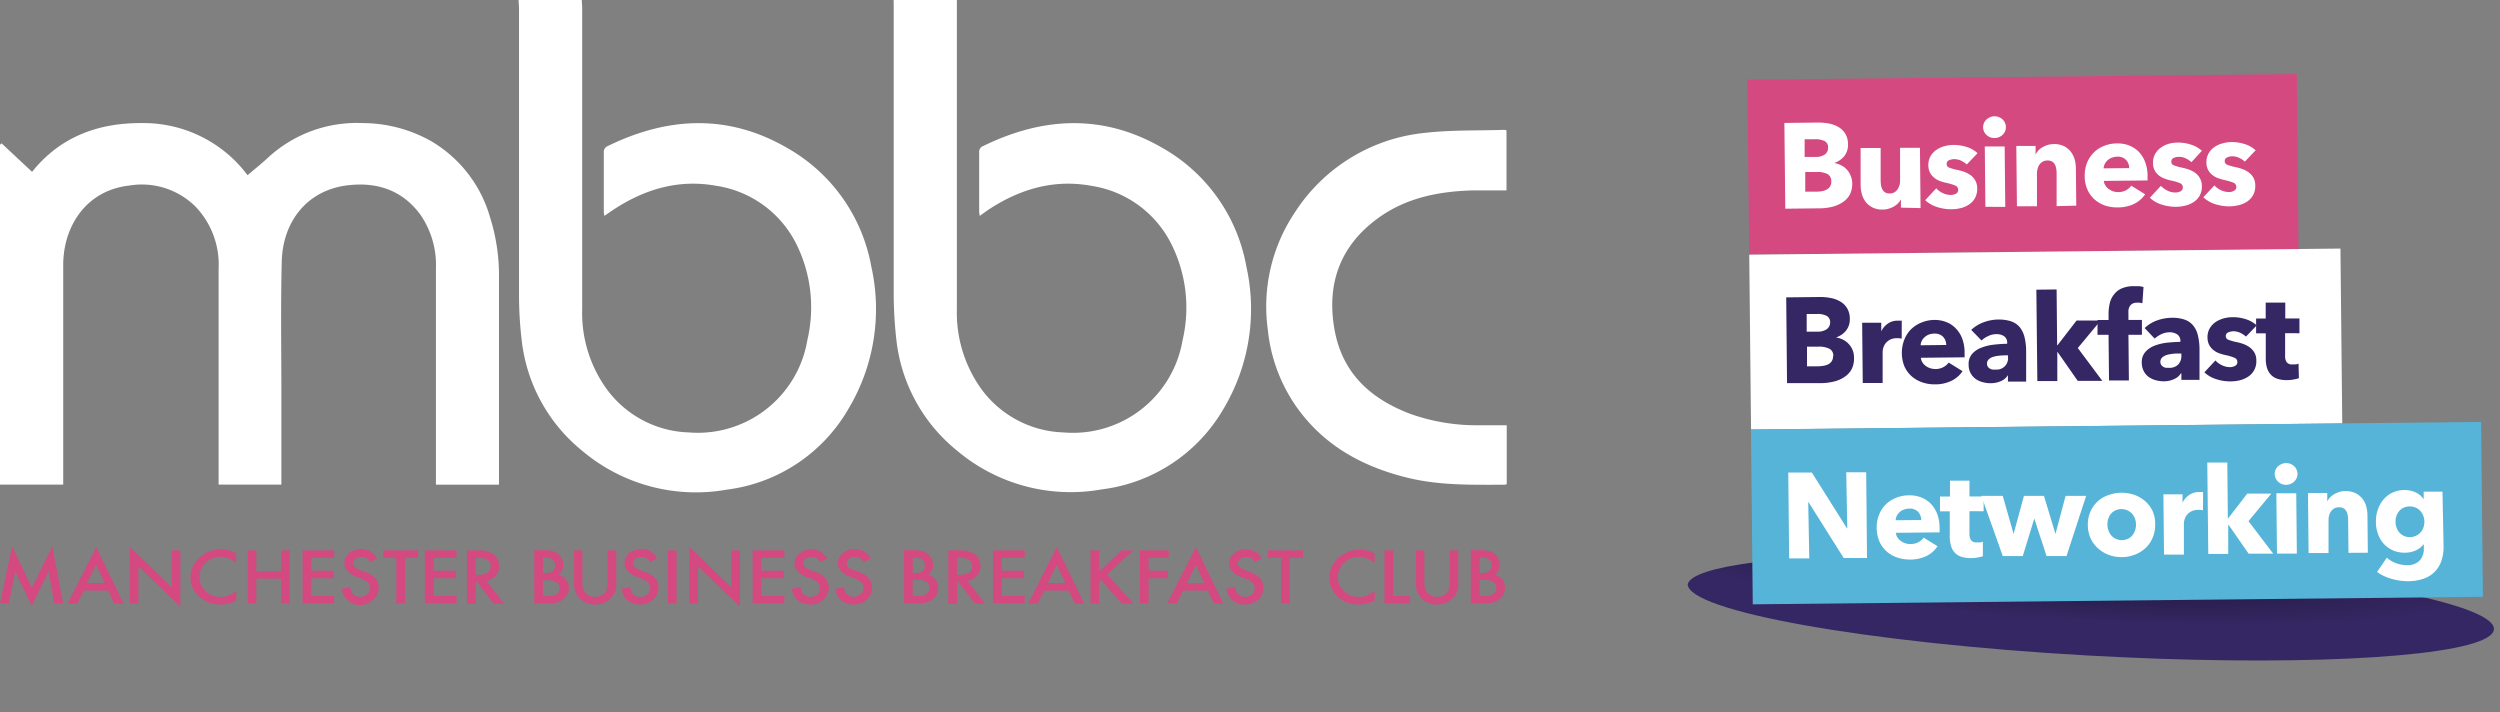 <svg xmlns="http://www.w3.org/2000/svg" xmlns:xlink="http://www.w3.org/1999/xlink" viewBox="0 0 328.21 93.49"><rect x="0" y="0" width="328.21" height="93.49" fill="#808080" stroke="none"/><defs><style>.cls-1{fill:none;}.cls-2{clip-path:url(#clip-path);}.cls-3{fill:url(#radial-gradient);}.cls-4{fill:#d44980;}.cls-5{fill:#fff;}.cls-6{fill:#352763;}.cls-7{fill:#55b4d8;}</style><clipPath id="clip-path"><path class="cls-1" d="M251.42,72.75c-17.19.06-29.21,1.51-29.85,3.94h0v0h0s0,0,0,0v0c0,3.54,23.45,7.73,52.56,9.37,3.26.18,6.45.32,9.55.43,24.71.84,43.56-.73,43.73-3.88v-.09c-.19-3.53-23.57-7.69-52.55-9.32-7.51-.42-14.66-.64-21.15-.66Z"/></clipPath><radialGradient id="radial-gradient" cx="-435.72" cy="3762.95" r="1" gradientTransform="matrix(0, 53.01, 6.44, 0, -23953.8, 23175.25)" gradientUnits="userSpaceOnUse"><stop offset="0" stop-color="#1d1637"/><stop offset="1" stop-color="#352763"/><stop offset="1" stop-color="#352763"/></radialGradient></defs><g id="Layer_2" data-name="Layer 2"><g id="Layer_1-2" data-name="Layer 1"><g class="cls-2"><rect class="cls-3" x="264.09" y="26.89" width="20.72" height="106.52" transform="translate(179 349.66) rotate(-86.78)"/></g><polygon class="cls-4" points="0 79.23 1.59 71.73 4.18 77.15 6.87 71.73 8.3 79.23 7.13 79.23 6.4 75.02 4.16 79.55 1.99 75.02 1.18 79.23 0 79.23"/><path class="cls-4" d="M14.19,77.54H11l-.84,1.69H8.89l3.74-7.41,3.6,7.41H15Zm-.46-1-1.12-2.37-1.18,2.37Z"/><polygon class="cls-4" points="17.04 79.23 17.04 71.78 22.54 77.1 22.54 72.26 23.68 72.26 23.68 79.66 18.18 74.35 18.18 79.23 17.04 79.23"/><path class="cls-4" d="M31,72.63v1.25a3.3,3.3,0,0,0-2-.76,2.68,2.68,0,0,0-2,.77,2.49,2.49,0,0,0-.81,1.88A2.44,2.44,0,0,0,27,77.62a2.76,2.76,0,0,0,2,.75,2.59,2.59,0,0,0,1-.18,3.15,3.15,0,0,0,.49-.24c.17-.11.35-.23.53-.37v1.27a4.38,4.38,0,0,1-2.05.51,4,4,0,0,1-2.77-1A3.31,3.31,0,0,1,25,75.78a3.43,3.43,0,0,1,1-2.38,3.93,3.93,0,0,1,3-1.28,4.1,4.1,0,0,1,2,.51"/><polygon class="cls-4" points="33.65 74.99 36.91 74.99 36.91 72.26 38.05 72.26 38.05 79.23 36.91 79.23 36.91 75.97 33.65 75.97 33.65 79.23 32.51 79.23 32.51 72.26 33.65 72.26 33.65 74.99"/><polygon class="cls-4" points="43.88 73.25 40.86 73.25 40.86 74.92 43.8 74.92 43.8 75.91 40.86 75.91 40.86 78.24 43.88 78.24 43.88 79.23 39.72 79.23 39.72 72.26 43.88 72.26 43.88 73.25"/><path class="cls-4" d="M49.51,73.3l-.92.5a1.56,1.56,0,0,0-.5-.54,1.18,1.18,0,0,0-.63-.14,1.26,1.26,0,0,0-.79.24.76.76,0,0,0-.31.62c0,.34.27.61.82.82l.76.28a3.22,3.22,0,0,1,1.34.84,1.83,1.83,0,0,1,.43,1.21,2,2,0,0,1-.7,1.59,2.44,2.44,0,0,1-4.15-1.41L46,77.07a1.72,1.72,0,0,0,.27.85A1.37,1.37,0,0,0,48.2,78a1.08,1.08,0,0,0,.36-.83.91.91,0,0,0-.26-.69,1.31,1.31,0,0,0-.33-.26,2.49,2.49,0,0,0-.49-.24l-.73-.28c-1-.4-1.55-1-1.55-1.77a1.63,1.63,0,0,1,.65-1.31,2.47,2.47,0,0,1,1.62-.54,2.28,2.28,0,0,1,2,1.18"/><polygon class="cls-4" points="53.17 73.25 53.17 79.23 52.03 79.23 52.03 73.25 50.29 73.25 50.29 72.26 54.9 72.26 54.9 73.25 53.17 73.25"/><polygon class="cls-4" points="59.94 73.25 56.91 73.25 56.91 74.92 59.85 74.92 59.85 75.91 56.91 75.91 56.91 78.24 59.94 78.24 59.94 79.23 55.77 79.23 55.77 72.26 59.94 72.26 59.94 73.25"/><path class="cls-4" d="M63.86,76.26l2.33,3H64.8l-2.16-2.85h-.2v2.85H61.3v-7h1.33a3.55,3.55,0,0,1,2.17.52,1.83,1.83,0,0,1,.73,1.52,1.88,1.88,0,0,1-.46,1.28,2.12,2.12,0,0,1-1.21.68m-1.42-.8h.36q1.62,0,1.62-1.14c0-.72-.53-1.07-1.58-1.07h-.4Z"/><path class="cls-4" d="M70.14,79.23v-7h1.14a4.89,4.89,0,0,1,1.2.11,1.83,1.83,0,0,1,.77.36,2,2,0,0,1,.51.67,1.92,1.92,0,0,1,.19.81,1.59,1.59,0,0,1-.63,1.27,1.77,1.77,0,0,1,1,.66,1.74,1.74,0,0,1,.36,1.09A1.8,1.8,0,0,1,74,78.62a2.06,2.06,0,0,1-.85.48,5.15,5.15,0,0,1-1.28.13Zm1.14-4h.36a1.36,1.36,0,0,0,.93-.26,1,1,0,0,0,.3-.76.94.94,0,0,0-.31-.75,1.32,1.32,0,0,0-.88-.26h-.4Zm0,3H72A1.84,1.84,0,0,0,73.12,78a1,1,0,0,0,0-1.53,2,2,0,0,0-1.27-.3h-.58Z"/><path class="cls-4" d="M76.46,72.26v4.2a2.17,2.17,0,0,0,.32,1.31,1.8,1.8,0,0,0,2.68,0,2.14,2.14,0,0,0,.31-1.31v-4.2h1.14v4.49a2.38,2.38,0,0,1-.74,1.81,2.87,2.87,0,0,1-2,.8,2.84,2.84,0,0,1-2.05-.8,2.38,2.38,0,0,1-.75-1.81V72.26Z"/><path class="cls-4" d="M86.25,73.3l-.92.5a1.47,1.47,0,0,0-.5-.54,1.18,1.18,0,0,0-.63-.14,1.23,1.23,0,0,0-.78.24.77.77,0,0,0-.32.62c0,.34.28.61.82.82l.76.28a3.22,3.22,0,0,1,1.34.84,1.78,1.78,0,0,1,.43,1.21,2,2,0,0,1-.7,1.59,2.69,2.69,0,0,1-3.36.1,2.38,2.38,0,0,1-.78-1.51l1.15-.24a1.72,1.72,0,0,0,.27.85,1.24,1.24,0,0,0,1,.45A1.26,1.26,0,0,0,85,78a1.11,1.11,0,0,0,.35-.83,1.16,1.16,0,0,0-.06-.38,1.13,1.13,0,0,0-.19-.31,1.6,1.6,0,0,0-.34-.26,2.49,2.49,0,0,0-.49-.24l-.73-.28c-1-.4-1.55-1-1.55-1.77a1.63,1.63,0,0,1,.65-1.31,2.47,2.47,0,0,1,1.62-.54,2.28,2.28,0,0,1,2,1.18"/><rect class="cls-4" x="87.68" y="72.26" width="1.14" height="6.97"/><polygon class="cls-4" points="90.5 79.23 90.5 71.78 96 77.1 96 72.26 97.14 72.26 97.14 79.66 91.64 74.35 91.64 79.23 90.5 79.23"/><polygon class="cls-4" points="102.98 73.25 99.95 73.25 99.95 74.92 102.89 74.92 102.89 75.91 99.95 75.91 99.95 78.24 102.98 78.24 102.98 79.23 98.81 79.23 98.81 72.26 102.98 72.26 102.98 73.25"/><path class="cls-4" d="M108.61,73.3l-.93.5a1.46,1.46,0,0,0-.49-.54,1.18,1.18,0,0,0-.63-.14,1.26,1.26,0,0,0-.79.24.76.76,0,0,0-.31.62c0,.34.27.61.82.82l.75.28a3.26,3.26,0,0,1,1.35.84,1.82,1.82,0,0,1,.42,1.21,2,2,0,0,1-.69,1.59,2.48,2.48,0,0,1-1.74.64,2.44,2.44,0,0,1-1.62-.54,2.39,2.39,0,0,1-.79-1.51l1.16-.24a1.72,1.72,0,0,0,.27.85,1.37,1.37,0,0,0,1.91.12,1.07,1.07,0,0,0,.35-.83,1.16,1.16,0,0,0-.06-.38.93.93,0,0,0-.19-.31,1.52,1.52,0,0,0-.33-.26,2.49,2.49,0,0,0-.49-.24l-.73-.28c-1-.4-1.55-1-1.55-1.77a1.63,1.63,0,0,1,.65-1.31,2.44,2.44,0,0,1,1.62-.54,2.28,2.28,0,0,1,2,1.18"/><path class="cls-4" d="M114.31,73.3l-.93.5a1.46,1.46,0,0,0-.49-.54,1.18,1.18,0,0,0-.63-.14,1.26,1.26,0,0,0-.79.24.76.76,0,0,0-.31.62c0,.34.27.61.82.82l.75.28a3.26,3.26,0,0,1,1.35.84,1.82,1.82,0,0,1,.42,1.21,2,2,0,0,1-.69,1.59,2.48,2.48,0,0,1-1.74.64,2.44,2.44,0,0,1-1.62-.54,2.39,2.39,0,0,1-.79-1.51l1.16-.24a1.72,1.72,0,0,0,.27.85A1.37,1.37,0,0,0,113,78a1.07,1.07,0,0,0,.35-.83,1.16,1.16,0,0,0-.06-.38.93.93,0,0,0-.19-.31,1.52,1.52,0,0,0-.33-.26,2.49,2.49,0,0,0-.49-.24l-.73-.28c-1-.4-1.55-1-1.55-1.77a1.63,1.63,0,0,1,.65-1.31,2.44,2.44,0,0,1,1.62-.54,2.28,2.28,0,0,1,2,1.18"/><path class="cls-4" d="M118.69,79.23v-7h1.13a4.93,4.93,0,0,1,1.21.11,1.89,1.89,0,0,1,.77.36,1.87,1.87,0,0,1,.5.67,1.78,1.78,0,0,1,.19.81,1.58,1.58,0,0,1-.62,1.27,1.81,1.81,0,0,1,.95.66,1.73,1.73,0,0,1,.35,1.09,1.79,1.79,0,0,1-.62,1.39,2.13,2.13,0,0,1-.85.48,5.15,5.15,0,0,1-1.28.13Zm1.14-4h.36a1.36,1.36,0,0,0,.93-.26,1,1,0,0,0,.29-.76.93.93,0,0,0-.3-.75,1.34,1.34,0,0,0-.88-.26h-.4Zm0,3h.7a1.84,1.84,0,0,0,1.14-.28,1,1,0,0,0,0-1.53,2,2,0,0,0-1.27-.3h-.58Z"/><path class="cls-4" d="M127,76.26l2.34,3H128l-2.15-2.85h-.21v2.85h-1.14v-7h1.34a3.52,3.52,0,0,1,2.16.52,1.83,1.83,0,0,1,.73,1.52,1.88,1.88,0,0,1-.46,1.28,2.09,2.09,0,0,1-1.21.68m-1.42-.8H126q1.62,0,1.62-1.14c0-.72-.52-1.07-1.57-1.07h-.41Z"/><polygon class="cls-4" points="134.53 73.25 131.5 73.25 131.5 74.92 134.44 74.92 134.44 75.91 131.5 75.91 131.5 78.24 134.53 78.24 134.53 79.23 130.36 79.23 130.36 72.26 134.53 72.26 134.53 73.25"/><path class="cls-4" d="M140.32,77.54h-3.23l-.84,1.69H135l3.74-7.41,3.6,7.41h-1.24Zm-.46-1-1.12-2.37-1.18,2.37Z"/><polygon class="cls-4" points="144.31 75.04 147.25 72.26 148.77 72.26 145.35 75.41 148.79 79.23 147.26 79.23 144.54 76.13 144.31 76.34 144.31 79.23 143.17 79.23 143.17 72.26 144.31 72.26 144.31 75.04"/><polygon class="cls-4" points="153.44 73.25 150.8 73.25 150.8 74.92 153.34 74.92 153.34 75.91 150.8 75.91 150.8 79.23 149.66 79.23 149.66 72.26 153.44 72.26 153.44 73.25"/><path class="cls-4" d="M158.55,77.54h-3.23l-.84,1.69h-1.23L157,71.82l3.6,7.41h-1.24Zm-.46-1L157,74.18l-1.18,2.37Z"/><path class="cls-4" d="M165.67,73.3l-.93.5a1.55,1.55,0,0,0-.49-.54,1.18,1.18,0,0,0-.63-.14,1.26,1.26,0,0,0-.79.24.76.76,0,0,0-.31.62c0,.34.27.61.82.82l.75.28a3.33,3.33,0,0,1,1.35.84,1.82,1.82,0,0,1,.42,1.21,2,2,0,0,1-.69,1.59,2.48,2.48,0,0,1-1.74.64,2.44,2.44,0,0,1-1.62-.54,2.39,2.39,0,0,1-.79-1.51l1.15-.24a1.81,1.81,0,0,0,.28.85,1.37,1.37,0,0,0,1.91.12,1.07,1.07,0,0,0,.35-.83,1.16,1.16,0,0,0-.06-.38.93.93,0,0,0-.19-.31,1.81,1.81,0,0,0-.33-.26,2.49,2.49,0,0,0-.49-.24l-.73-.28c-1-.4-1.55-1-1.55-1.77a1.63,1.63,0,0,1,.65-1.31,2.44,2.44,0,0,1,1.62-.54,2.28,2.28,0,0,1,2,1.18"/><polygon class="cls-4" points="169.32 73.25 169.32 79.23 168.18 79.23 168.18 73.25 166.45 73.25 166.45 72.26 171.05 72.26 171.05 73.25 169.32 73.25"/><path class="cls-4" d="M180.46,72.63v1.25a3.3,3.3,0,0,0-2-.76,2.68,2.68,0,0,0-2,.77,2.49,2.49,0,0,0-.81,1.88,2.44,2.44,0,0,0,.81,1.85,2.76,2.76,0,0,0,2,.75,2.6,2.6,0,0,0,1-.18,3.57,3.57,0,0,0,.48-.24c.17-.11.35-.23.53-.37v1.27a4.35,4.35,0,0,1-2.05.51,4,4,0,0,1-2.77-1,3.34,3.34,0,0,1-1.13-2.53,3.42,3.42,0,0,1,1-2.38,3.93,3.93,0,0,1,3-1.28,4.09,4.09,0,0,1,2,.51"/><polygon class="cls-4" points="182.9 72.26 182.9 78.24 185.12 78.24 185.12 79.23 181.76 79.23 181.76 72.26 182.9 72.26"/><path class="cls-4" d="M187,72.26v4.2a2.17,2.17,0,0,0,.32,1.31,1.79,1.79,0,0,0,2.67,0,2.07,2.07,0,0,0,.32-1.31v-4.2h1.14v4.49a2.41,2.41,0,0,1-.74,1.81,2.88,2.88,0,0,1-2.06.8,2.83,2.83,0,0,1-2-.8,2.38,2.38,0,0,1-.75-1.81V72.26Z"/><path class="cls-4" d="M193.09,79.23v-7h1.14a4.84,4.84,0,0,1,1.2.11,1.83,1.83,0,0,1,.77.36,1.9,1.9,0,0,1,.51.67,1.92,1.92,0,0,1,.19.81,1.61,1.61,0,0,1-.62,1.27,1.85,1.85,0,0,1,.95.66,1.86,1.86,0,0,1-.28,2.48,2.09,2.09,0,0,1-.84.48,5.29,5.29,0,0,1-1.29.13Zm1.14-4h.36a1.36,1.36,0,0,0,.93-.26,1,1,0,0,0,.3-.76.91.91,0,0,0-.31-.75,1.32,1.32,0,0,0-.88-.26h-.4Zm0,3h.71a1.83,1.83,0,0,0,1.13-.28.92.92,0,0,0,.38-.77,1,1,0,0,0-.36-.76,2.05,2.05,0,0,0-1.28-.3h-.58Z"/><path class="cls-5" d="M.21,18.82l4,3.74c3.64-4.55,8.61-6.44,14.39-6.4A17.05,17.05,0,0,1,32.5,23c.88-.75,1.78-1.47,2.62-2.24a17.17,17.17,0,0,1,12.5-4.6,18.4,18.4,0,0,1,9,2.38,17,17,0,0,1,7.72,10,25.24,25.24,0,0,1,1.17,7.66c0,8.81,0,17.62,0,26.43v1H57.23V62.8q0-13.74,0-27.49a11.66,11.66,0,0,0-2-7.07c-2.36-3.25-5.67-4.36-9.53-3.92-5.41.62-8.58,4.81-8.71,10-.15,5.76-.05,11.53-.05,17.3v12H28.7v-1c0-9.11,0-18.22,0-27.34a11,11,0,0,0-3-8.12,10,10,0,0,0-8.79-2.79C11.39,25,8.3,29.63,8.3,34.8V63.62H0V19Z"/><path class="cls-5" d="M68.08,0h8.3c0,.34.05.65.05,1q0,19.8,0,39.61a17.1,17.1,0,0,0,3,10.16,13.89,13.89,0,0,0,11,6A14.58,14.58,0,0,0,106,44.61,18.71,18.71,0,0,0,104.53,32,14.1,14.1,0,0,0,94.07,24.4c-5-.92-9.52.45-13.67,3.22l-1.05.72a3,3,0,0,1-.08-.52c0-2.6,0-5.2,0-7.79a.83.83,0,0,1,.53-.86c7.83-3.83,15.71-4.23,23.4.17A22.45,22.45,0,0,1,114.39,35a25.52,25.52,0,0,1-3,18.67A21.52,21.52,0,0,1,95.43,64.28a23.15,23.15,0,0,1-19-5.1,21.76,21.76,0,0,1-7.94-14.53,49.84,49.84,0,0,1-.35-6.11q0-18.73,0-37.45Z"/><path class="cls-5" d="M117.32,0h8.3c0,.34,0,.65,0,1q0,19.8,0,39.61a17.24,17.24,0,0,0,3,10.16,13.9,13.9,0,0,0,11,6,14.59,14.59,0,0,0,15.63-12.09A18.66,18.66,0,0,0,153.76,32,14.1,14.1,0,0,0,143.3,24.4c-5-.92-9.51.45-13.67,3.22l-1,.72a4.46,4.46,0,0,1-.08-.52c0-2.6,0-5.2,0-7.79a.81.81,0,0,1,.53-.86c7.83-3.83,15.7-4.23,23.39.17A22.44,22.44,0,0,1,163.63,35a25.57,25.57,0,0,1-3,18.67,21.52,21.52,0,0,1-16,10.58,23.13,23.13,0,0,1-19-5.1,21.77,21.77,0,0,1-7.95-14.53,54.14,54.14,0,0,1-.35-6.11c0-12.49,0-25,0-37.45Z"/><path class="cls-5" d="M197.78,17.11V25c-1.55,0-3.08,0-4.62,0-4.41.15-8.64,1-12.28,3.67-4.89,3.56-6.7,8.48-5.72,14.37s4.69,9.28,10,11.3a26,26,0,0,0,8.65,1.49c1.31,0,2.63,0,4,0v7.73l-.26.08c-4.24,0-8.47.11-12.64-.89-6.07-1.47-11.24-4.31-14.86-9.56a21.41,21.41,0,0,1-3.61-9.94A22.17,22.17,0,0,1,170,27.88a23,23,0,0,1,17.11-10.44c3.41-.39,6.87-.28,10.31-.39a2.33,2.33,0,0,1,.39.06"/><rect class="cls-4" x="229.52" y="10.11" width="72.13" height="22.96" transform="translate(-0.21 2.72) rotate(-0.59)"/><path class="cls-5" d="M243.17,24.05a3.1,3.1,0,0,1-.35,1.56,2.93,2.93,0,0,1-1,1,4.29,4.29,0,0,1-1.37.56,7,7,0,0,1-1.59.18l-4.48.05-.12-11.26,4.49-.05a7.85,7.85,0,0,1,1.34.12,4.17,4.17,0,0,1,1.24.45,2.67,2.67,0,0,1,.92.88,2.63,2.63,0,0,1,.36,1.41,2.34,2.34,0,0,1-.49,1.55,2.85,2.85,0,0,1-1.33.9v0a3.06,3.06,0,0,1,.9.29,2.52,2.52,0,0,1,.74.54,2.49,2.49,0,0,1,.5.77A2.66,2.66,0,0,1,243.17,24.05ZM240,19.36a.89.89,0,0,0-.44-.83,2.68,2.68,0,0,0-1.3-.25l-1.34,0,0,2.32,1.47,0a1.93,1.93,0,0,0,1.18-.32A1.05,1.05,0,0,0,240,19.36Zm.41,4.47a1,1,0,0,0-.53-1,3,3,0,0,0-1.4-.25H237l0,2.58,1.53,0a3.85,3.85,0,0,0,.66-.06,2.16,2.16,0,0,0,.62-.21,1.12,1.12,0,0,0,.61-1.08Z"/><path class="cls-5" d="M249.56,27.26V26.17h0a2.2,2.2,0,0,1-.37.51,2.29,2.29,0,0,1-.54.42,2.79,2.79,0,0,1-.68.29,2.54,2.54,0,0,1-.78.12,2.81,2.81,0,0,1-1.35-.27,2.61,2.61,0,0,1-.9-.73,2.83,2.83,0,0,1-.5-1,4.74,4.74,0,0,1-.17-1.18l0-4.9,2.63,0,0,4.3a4.21,4.21,0,0,0,.06.63,1.39,1.39,0,0,0,.19.54,1,1,0,0,0,.36.37,1.12,1.12,0,0,0,.59.13,1.18,1.18,0,0,0,1-.52,2,2,0,0,0,.35-1.2l0-4.28,2.61,0,.08,7.92Z"/><path class="cls-5" d="M258.21,21.59a3.13,3.13,0,0,0-.76-.5,2.16,2.16,0,0,0-.91-.2,1.87,1.87,0,0,0-.67.15.49.49,0,0,0-.3.5.48.48,0,0,0,.34.47,6.54,6.54,0,0,0,1.11.31,6.1,6.1,0,0,1,.9.26,3.67,3.67,0,0,1,.83.45,2.23,2.23,0,0,1,.59.7,2.12,2.12,0,0,1,.24,1,2.62,2.62,0,0,1-.29,1.27,2.42,2.42,0,0,1-.78.84,3.35,3.35,0,0,1-1.09.48,4.93,4.93,0,0,1-1.2.15,5.9,5.9,0,0,1-1.91-.29,4,4,0,0,1-1.56-.9l1.45-1.56a2.63,2.63,0,0,0,.86.63,2.29,2.29,0,0,0,1.09.24,1.38,1.38,0,0,0,.62-.15.55.55,0,0,0,.31-.54.58.58,0,0,0-.39-.54A6.91,6.91,0,0,0,255.5,24a6.62,6.62,0,0,1-.84-.24,2.87,2.87,0,0,1-.74-.43,2.17,2.17,0,0,1-.54-.66,2.11,2.11,0,0,1-.22-.95,2.42,2.42,0,0,1,.29-1.22,2.58,2.58,0,0,1,.78-.83,3.36,3.36,0,0,1,1.05-.48,4.56,4.56,0,0,1,1.15-.16,5.5,5.5,0,0,1,1.75.26,3.72,3.72,0,0,1,1.44.82Z"/><path class="cls-5" d="M263.34,16.67a1.24,1.24,0,0,1-.11.57,1.44,1.44,0,0,1-.31.45,1.42,1.42,0,0,1-.48.31,1.43,1.43,0,0,1-.58.12,1.48,1.48,0,0,1-1.07-.41,1.39,1.39,0,0,1-.44-1,1.5,1.5,0,0,1,.11-.55,1.29,1.29,0,0,1,.31-.45,1.75,1.75,0,0,1,.48-.32,1.4,1.4,0,0,1,.58-.12,1.42,1.42,0,0,1,.58.1,1.44,1.44,0,0,1,.49.3,1.36,1.36,0,0,1,.32.45A1.31,1.31,0,0,1,263.34,16.67Zm-2.69,10.48-.08-7.92,2.61,0,.08,7.93Z"/><path class="cls-5" d="M270,27.06,270,22.73a3.31,3.31,0,0,0-.06-.64,1.66,1.66,0,0,0-.19-.53,1,1,0,0,0-.36-.36,1.16,1.16,0,0,0-.58-.13,1.28,1.28,0,0,0-.61.14,1.24,1.24,0,0,0-.44.38,1.63,1.63,0,0,0-.25.55,2.32,2.32,0,0,0-.09.65l0,4.29-2.63,0-.08-7.92,2.53,0v1.1h0a3.27,3.27,0,0,1,.37-.51,2.24,2.24,0,0,1,.54-.42,3.69,3.69,0,0,1,.67-.3,3.34,3.34,0,0,1,.78-.12,3.14,3.14,0,0,1,1.36.27,2.63,2.63,0,0,1,.9.74,3,3,0,0,1,.51,1,4.85,4.85,0,0,1,.16,1.18l.05,4.9Z"/><path class="cls-5" d="M281.94,23.07v.32c0,.1,0,.2,0,.3l-5.74.06a1.27,1.27,0,0,0,.21.6,1.57,1.57,0,0,0,.43.46,2.08,2.08,0,0,0,.59.31,2.24,2.24,0,0,0,.68.1,2.14,2.14,0,0,0,1-.24,2.11,2.11,0,0,0,.69-.6l1.83,1.13a3.8,3.8,0,0,1-1.46,1.26,4.9,4.9,0,0,1-2.12.46A5.2,5.2,0,0,1,276.4,27a4.13,4.13,0,0,1-1.4-.8,3.77,3.77,0,0,1-.95-1.3,4.19,4.19,0,0,1-.36-1.78,4.49,4.49,0,0,1,.31-1.76,4,4,0,0,1,.9-1.35,3.81,3.81,0,0,1,1.34-.86,4.45,4.45,0,0,1,1.68-.32,4.22,4.22,0,0,1,1.61.27,3.8,3.8,0,0,1,1.27.84,4,4,0,0,1,.83,1.35A5,5,0,0,1,281.94,23.07Zm-2.41-1a1.55,1.55,0,0,0-.4-1.06,1.46,1.46,0,0,0-1.17-.44,2.18,2.18,0,0,0-.7.13,1.84,1.84,0,0,0-.56.33,1.76,1.76,0,0,0-.37.49,1.37,1.37,0,0,0-.16.58Z"/><path class="cls-5" d="M287.7,21.29a2.81,2.81,0,0,0-.75-.5,2,2,0,0,0-.91-.2,1.54,1.54,0,0,0-.68.15.52.52,0,0,0-.3.5.49.49,0,0,0,.35.47,7.08,7.08,0,0,0,1.1.31,6.59,6.59,0,0,1,.91.26,3.11,3.11,0,0,1,.82.45,2.1,2.1,0,0,1,.59.7,2,2,0,0,1,.24,1A2.36,2.36,0,0,1,288,26.52a3.25,3.25,0,0,1-1.09.47,5,5,0,0,1-1.2.16,6,6,0,0,1-1.91-.29,4,4,0,0,1-1.56-.9l1.45-1.56a3,3,0,0,0,.87.63,2.25,2.25,0,0,0,1.08.24,1.45,1.45,0,0,0,.63-.15.57.57,0,0,0,.3-.54.58.58,0,0,0-.39-.54,6.91,6.91,0,0,0-1.19-.35,4.94,4.94,0,0,1-.83-.25,2.5,2.5,0,0,1-.75-.42,2.33,2.33,0,0,1-.54-.66,2,2,0,0,1-.21-.95,2.23,2.23,0,0,1,.29-1.22,2.46,2.46,0,0,1,.77-.83,3.15,3.15,0,0,1,1-.48,4.2,4.2,0,0,1,1.15-.16,5.46,5.46,0,0,1,1.75.26,3.76,3.76,0,0,1,1.45.82Z"/><path class="cls-5" d="M294.71,21.22a2.66,2.66,0,0,0-.75-.5,2,2,0,0,0-.91-.2,1.5,1.5,0,0,0-.67.15.5.5,0,0,0-.31.5.5.5,0,0,0,.35.47,7.66,7.66,0,0,0,1.11.31,6.1,6.1,0,0,1,.9.26,3,3,0,0,1,.82.45,2.2,2.2,0,0,1,.6.69,2.07,2.07,0,0,1,.23,1,2.41,2.41,0,0,1-.29,1.27,2.48,2.48,0,0,1-.77.84,3.43,3.43,0,0,1-1.09.47,5.5,5.5,0,0,1-1.21.16,5.89,5.89,0,0,1-1.9-.29,4,4,0,0,1-1.56-.9l1.45-1.56a3,3,0,0,0,.86.63,2.52,2.52,0,0,0,1.09.24,1.27,1.27,0,0,0,.62-.16.54.54,0,0,0,.31-.53.58.58,0,0,0-.39-.54,7.08,7.08,0,0,0-1.2-.35,7.08,7.08,0,0,1-.83-.25,2.58,2.58,0,0,1-.74-.42,2,2,0,0,1-.76-1.62,2.37,2.37,0,0,1,.29-1.22,2.63,2.63,0,0,1,.77-.82,3.29,3.29,0,0,1,1.06-.48,4.57,4.57,0,0,1,1.15-.17,5.73,5.73,0,0,1,1.74.26,3.81,3.81,0,0,1,1.45.82Z"/><rect class="cls-5" x="229.76" y="33.05" width="77.62" height="22.96" transform="translate(-0.44 2.75) rotate(-0.59)"/><path class="cls-6" d="M243.4,47a3,3,0,0,1-.35,1.55,2.93,2.93,0,0,1-1,1,4.08,4.08,0,0,1-1.37.56,7.5,7.5,0,0,1-1.58.19l-4.49,0-.11-11.26,4.48-.05a6.91,6.91,0,0,1,1.34.13,3.73,3.73,0,0,1,1.25.45,2.53,2.53,0,0,1,.91.87,2.63,2.63,0,0,1,.37,1.41,2.36,2.36,0,0,1-.5,1.56,2.75,2.75,0,0,1-1.32.89v0a3,3,0,0,1,.9.28,2.66,2.66,0,0,1,.74.54A2.56,2.56,0,0,1,243.4,47Zm-3.13-4.7a.93.93,0,0,0-.45-.83,2.65,2.65,0,0,0-1.3-.25l-1.33,0,0,2.32h1.46a2,2,0,0,0,1.18-.33A1.07,1.07,0,0,0,240.27,42.33Zm.41,4.47a1,1,0,0,0-.54-1,3,3,0,0,0-1.4-.26h-1.51l0,2.58h1.52a5.3,5.3,0,0,0,.66-.07,2,2,0,0,0,.62-.2,1.13,1.13,0,0,0,.62-1.09Z"/><path class="cls-6" d="M249.66,44.46l-.34-.06H249a1.94,1.94,0,0,0-.88.2,1.8,1.8,0,0,0-.57.47,1.74,1.74,0,0,0-.3.59,2,2,0,0,0-.09.55l0,4.07-2.61,0-.08-7.91,2.51,0V43.5h0a2.55,2.55,0,0,1,.84-1,2.19,2.19,0,0,1,1.29-.4h.31l.25,0Z"/><path class="cls-6" d="M257.92,46.29v.32c0,.1,0,.2,0,.3l-5.74.06a1.38,1.38,0,0,0,.2.6,1.64,1.64,0,0,0,.44.47,1.93,1.93,0,0,0,.59.3,2.23,2.23,0,0,0,1.72-.14,2,2,0,0,0,.7-.6l1.82,1.13A3.66,3.66,0,0,1,256.18,50a4.83,4.83,0,0,1-2.12.46,5,5,0,0,1-1.69-.26,4.22,4.22,0,0,1-1.4-.8,3.81,3.81,0,0,1-.95-1.3,4.78,4.78,0,0,1,0-3.54,4,4,0,0,1,.89-1.35,4.16,4.16,0,0,1,1.34-.86A4.66,4.66,0,0,1,253.9,42a4.23,4.23,0,0,1,1.61.28,3.4,3.4,0,0,1,1.26.84,3.87,3.87,0,0,1,.84,1.34A5.32,5.32,0,0,1,257.92,46.29Zm-2.41-1a1.6,1.6,0,0,0-.4-1.06,1.49,1.49,0,0,0-1.18-.43,2,2,0,0,0-.7.12,1.82,1.82,0,0,0-.55.34,1.61,1.61,0,0,0-.38.48,1.56,1.56,0,0,0-.15.59Z"/><path class="cls-6" d="M258.79,43.31a4.68,4.68,0,0,1,1.63-1,5.61,5.61,0,0,1,1.89-.36,5.25,5.25,0,0,1,1.7.23,2.56,2.56,0,0,1,1.13.75,3.37,3.37,0,0,1,.64,1.3,7.8,7.8,0,0,1,.22,1.87l0,4-2.39,0v-.85h0a2,2,0,0,1-.91.78,3.27,3.27,0,0,1-1.33.28,3.8,3.8,0,0,1-1-.12,2.9,2.9,0,0,1-.94-.4,2.33,2.33,0,0,1-.7-.76,2.3,2.3,0,0,1-.28-1.17,2,2,0,0,1,.45-1.39,3,3,0,0,1,1.21-.82,6.16,6.16,0,0,1,1.64-.4c.6-.07,1.19-.11,1.76-.12V45a1,1,0,0,0-.42-.87,1.76,1.76,0,0,0-1-.26,2.37,2.37,0,0,0-1.07.25,3.13,3.13,0,0,0-.88.58Zm4.83,3.34h-.34a8.43,8.43,0,0,0-.86.05,3.47,3.47,0,0,0-.78.16,1.25,1.25,0,0,0-.56.33.74.74,0,0,0-.22.57.7.7,0,0,0,.11.38.88.88,0,0,0,.26.25,1.35,1.35,0,0,0,.37.13,2.85,2.85,0,0,0,.4,0,1.49,1.49,0,0,0,1.62-1.64Z"/><path class="cls-6" d="M276,50l-3.23,0-2.63-3.77h-.05l0,3.8-2.62,0-.13-12L270,38l.07,7.32h.05l2.5-3.24,3.16,0-3,3.61Z"/><path class="cls-6" d="M281.26,39.81l-.34-.07a2.43,2.43,0,0,0-.38,0,1.23,1.23,0,0,0-.59.13,1,1,0,0,0-.35.35,1.42,1.42,0,0,0-.17.49,4.9,4.9,0,0,0,0,.54V42l1.77,0,0,1.95h-1.77l.06,6-2.61,0-.06-6h-1.45l0-1.94h1.45v-.76a6.33,6.33,0,0,1,.15-1.4,2.89,2.89,0,0,1,.54-1.16,2.59,2.59,0,0,1,1-.81,3.93,3.93,0,0,1,1.64-.31q.33,0,.66,0a4.61,4.61,0,0,1,.6.11Z"/><path class="cls-6" d="M281.56,43.07a4.55,4.55,0,0,1,1.62-1,5.91,5.91,0,0,1,1.9-.35,4.93,4.93,0,0,1,1.69.23,2.5,2.5,0,0,1,1.13.75,3.11,3.11,0,0,1,.64,1.3,7.74,7.74,0,0,1,.22,1.87l0,4-2.38,0V49h-.05a1.94,1.94,0,0,1-.91.77,3.19,3.19,0,0,1-1.32.29,4.32,4.32,0,0,1-1-.12,3,3,0,0,1-.93-.4,2.14,2.14,0,0,1-.7-.76,2.36,2.36,0,0,1-.29-1.17,2,2,0,0,1,.46-1.39,3.07,3.07,0,0,1,1.2-.83,6.68,6.68,0,0,1,1.64-.4c.61-.06,1.19-.1,1.77-.11v-.13a1,1,0,0,0-.43-.86,1.82,1.82,0,0,0-1-.27,2.66,2.66,0,0,0-1.07.25,4.07,4.07,0,0,0-.88.58Zm4.82,3.34h-.33c-.29,0-.58,0-.87.05a4.12,4.12,0,0,0-.78.16,1.63,1.63,0,0,0-.56.33.81.81,0,0,0-.22.57.74.74,0,0,0,.11.38.72.72,0,0,0,.27.25,1,1,0,0,0,.36.14l.4,0a1.59,1.59,0,0,0,1.22-.45,1.64,1.64,0,0,0,.4-1.19Z"/><path class="cls-6" d="M294.86,44.19a3.13,3.13,0,0,0-.76-.5,2.19,2.19,0,0,0-.91-.2,1.83,1.83,0,0,0-.67.15.51.51,0,0,0-.31.5.5.5,0,0,0,.35.47,6.54,6.54,0,0,0,1.11.31,6.1,6.1,0,0,1,.9.26,3.59,3.59,0,0,1,.82.45,2.24,2.24,0,0,1,.6.7,2,2,0,0,1,.23,1,2.39,2.39,0,0,1-.29,1.27,2.31,2.31,0,0,1-.77.84,3.45,3.45,0,0,1-1.09.48,5,5,0,0,1-1.21.15,5.89,5.89,0,0,1-1.9-.29,4,4,0,0,1-1.56-.9l1.45-1.56a2.63,2.63,0,0,0,.86.63,2.39,2.39,0,0,0,1.09.25,1.54,1.54,0,0,0,.62-.16.54.54,0,0,0,.31-.54.57.57,0,0,0-.39-.53,6.12,6.12,0,0,0-1.2-.36,7,7,0,0,1-.83-.24,2.87,2.87,0,0,1-.74-.43,2.17,2.17,0,0,1-.54-.66,2.11,2.11,0,0,1-.22-.95,2.32,2.32,0,0,1,.29-1.22,2.66,2.66,0,0,1,.77-.83,3.78,3.78,0,0,1,1.06-.48,4.56,4.56,0,0,1,1.15-.16,5.44,5.44,0,0,1,1.74.26,3.76,3.76,0,0,1,1.45.82Z"/><path class="cls-6" d="M300,43.74l0,3a1.35,1.35,0,0,0,.22.83.89.89,0,0,0,.78.27l.4,0a1.55,1.55,0,0,0,.36-.1l.05,1.91a5.16,5.16,0,0,1-.68.17,4.67,4.67,0,0,1-.83.08,3.78,3.78,0,0,1-1.34-.18,2.07,2.07,0,0,1-.87-.57,2.25,2.25,0,0,1-.48-.89,4.11,4.11,0,0,1-.15-1.15l0-3.35h-1.27l0-1.94h1.26l0-2.09,2.57,0,0,2.08,1.86,0,0,1.94Z"/><rect class="cls-7" x="229.99" y="55.9" width="95.86" height="22.96" transform="translate(-0.68 2.85) rotate(-0.59)"/><path class="cls-5" d="M242.05,73.26l-4.61-7.32h-.05l.14,7.37-2.64,0-.12-11.27,3.1,0,4.6,7.31h.05L242.38,62,245,62l.11,11.26Z"/><path class="cls-5" d="M254.64,69.27v.32c0,.1,0,.2,0,.3l-5.74.06a1.38,1.38,0,0,0,.2.6,1.6,1.6,0,0,0,.44.46,1.75,1.75,0,0,0,.59.31,1.88,1.88,0,0,0,.67.1,2.09,2.09,0,0,0,1.05-.24,2.05,2.05,0,0,0,.7-.6l1.82,1.13A3.66,3.66,0,0,1,252.9,73a4.87,4.87,0,0,1-2.12.46,5.29,5.29,0,0,1-1.69-.26,4.13,4.13,0,0,1-1.4-.8,3.91,3.91,0,0,1-.95-1.3,4.52,4.52,0,0,1-.36-1.78,4.32,4.32,0,0,1,.32-1.76,3.83,3.83,0,0,1,.89-1.35,4,4,0,0,1,1.34-.86,4.46,4.46,0,0,1,1.69-.32,4,4,0,0,1,1.61.28,3.51,3.51,0,0,1,1.26.83,4,4,0,0,1,.84,1.35A5.32,5.32,0,0,1,254.64,69.27Zm-2.41-1a1.6,1.6,0,0,0-.4-1.06,1.5,1.5,0,0,0-1.18-.44,2.23,2.23,0,0,0-.7.13,1.71,1.71,0,0,0-.93.82,1.51,1.51,0,0,0-.15.58Z"/><path class="cls-5" d="M258.56,67.11l0,3a1.35,1.35,0,0,0,.23.83.87.87,0,0,0,.77.27l.41,0a1.88,1.88,0,0,0,.35-.1l0,1.91a4.78,4.78,0,0,1-.68.17,4.56,4.56,0,0,1-.82.08,4,4,0,0,1-1.34-.18,2,2,0,0,1-.88-.57,2.12,2.12,0,0,1-.47-.89,4.5,4.5,0,0,1-.16-1.15l0-3.35h-1.28l0-1.94H256l0-2.09,2.56,0,0,2.08,1.86,0,0,1.94Z"/><path class="cls-5" d="M271.3,73l-2.62,0-1.61-4.92h0L265.56,73l-2.63,0-2.81-7.9,2.81,0,1.42,5h0l1.36-5,2.63,0,1.51,5h0l1.33-5,2.7,0Z"/><path class="cls-5" d="M282.94,68.85a4.32,4.32,0,0,1-.34,1.76,3.82,3.82,0,0,1-.94,1.35,4.22,4.22,0,0,1-1.39.86,4.55,4.55,0,0,1-1.7.32,4.76,4.76,0,0,1-1.69-.28,4.33,4.33,0,0,1-1.41-.84,4,4,0,0,1-1-1.32,4.36,4.36,0,0,1-.37-1.76,4.11,4.11,0,0,1,.33-1.75A3.9,3.9,0,0,1,276.8,65a5,5,0,0,1,1.69-.31,5.27,5.27,0,0,1,1.7.27,4.48,4.48,0,0,1,1.41.81,4,4,0,0,1,1,1.31A4.28,4.28,0,0,1,282.94,68.85Zm-2.52,0a2.11,2.11,0,0,0-.13-.75,2,2,0,0,0-.37-.64,2.1,2.1,0,0,0-.6-.45,2,2,0,0,0-1.62,0,1.88,1.88,0,0,0-.58.46,2,2,0,0,0-.34.65,2.35,2.35,0,0,0-.11.75,2.1,2.1,0,0,0,.13.74,2,2,0,0,0,.36.66,1.78,1.78,0,0,0,.59.46,1.93,1.93,0,0,0,1.63,0,1.65,1.65,0,0,0,.58-.47,2.1,2.1,0,0,0,.35-.66A2.17,2.17,0,0,0,280.42,68.88Z"/><path class="cls-5" d="M289.22,67a2.14,2.14,0,0,0-.35-.06h-.32a1.94,1.94,0,0,0-.88.2,1.8,1.8,0,0,0-.57.47,1.74,1.74,0,0,0-.3.59,1.7,1.7,0,0,0-.09.55l0,4.06-2.61,0-.08-7.91,2.51,0V66h0a2.58,2.58,0,0,1,.85-1,2.19,2.19,0,0,1,1.29-.4h.31a1.37,1.37,0,0,1,.25,0Z"/><path class="cls-5" d="M298.44,72.69l-3.23,0-2.63-3.78h-.05l0,3.81-2.62,0-.13-12,2.63,0,.07,7.32h.05l2.5-3.24,3.16,0-3,3.62Z"/><path class="cls-5" d="M301.63,62.2a1.39,1.39,0,0,1-.12.57,1.57,1.57,0,0,1-.31.45,1.47,1.47,0,0,1-.48.31,1.57,1.57,0,0,1-.57.12,1.49,1.49,0,0,1-1.07-.41,1.41,1.41,0,0,1-.45-1,1.5,1.5,0,0,1,.11-.55,1.44,1.44,0,0,1,.31-.46,2,2,0,0,1,.48-.31,1.59,1.59,0,0,1,.59-.13,1.66,1.66,0,0,1,.58.11,1.5,1.5,0,0,1,.48.3,1.36,1.36,0,0,1,.32.45A1.48,1.48,0,0,1,301.63,62.2Zm-2.7,10.48-.08-7.92,2.61,0,.08,7.92Z"/><path class="cls-5" d="M308.32,72.58l-.05-4.32a3.24,3.24,0,0,0-.06-.64,1.66,1.66,0,0,0-.19-.53.89.89,0,0,0-.36-.36,1.13,1.13,0,0,0-.58-.13,1.31,1.31,0,0,0-.61.14,1.13,1.13,0,0,0-.43.38,1.47,1.47,0,0,0-.26.55,2.32,2.32,0,0,0-.08.65l0,4.29-2.62,0L303,64.72l2.53,0v1.1h0a2.34,2.34,0,0,1,.37-.51,2.49,2.49,0,0,1,.53-.43,4.21,4.21,0,0,1,.68-.29,2.43,2.43,0,0,1,.77-.12,3.08,3.08,0,0,1,1.36.27,2.56,2.56,0,0,1,.91.74,2.91,2.91,0,0,1,.5,1,4.79,4.79,0,0,1,.16,1.18l.05,4.9Z"/><path class="cls-5" d="M320.8,71.71a5.64,5.64,0,0,1-.31,2,3.9,3.9,0,0,1-.93,1.44,3.85,3.85,0,0,1-1.46.85,6.13,6.13,0,0,1-1.92.3A7.72,7.72,0,0,1,314,76a5.94,5.94,0,0,1-1.93-.91l1.28-1.87a3.93,3.93,0,0,0,1.28.74,3.85,3.85,0,0,0,1.36.23,2.15,2.15,0,0,0,1.69-.62,2.29,2.29,0,0,0,.53-1.61v-.48h-.05a2.65,2.65,0,0,1-1,.78,3.48,3.48,0,0,1-1.41.3,3.85,3.85,0,0,1-1.61-.31,3.5,3.5,0,0,1-1.2-.87,3.77,3.77,0,0,1-.75-1.29,4.5,4.5,0,0,1-.27-1.57,4.57,4.57,0,0,1,.24-1.57,3.89,3.89,0,0,1,.72-1.33,3.48,3.48,0,0,1,1.18-.93,3.65,3.65,0,0,1,1.59-.36,3.55,3.55,0,0,1,1.43.29,2.51,2.51,0,0,1,1.11.93h0v-1l2.47,0Zm-2.52-3.24a2.18,2.18,0,0,0-.14-.76,1.92,1.92,0,0,0-.4-.64,1.78,1.78,0,0,0-.61-.43,1.83,1.83,0,0,0-.79-.15,1.8,1.8,0,0,0-.79.17,1.62,1.62,0,0,0-.57.43,1.83,1.83,0,0,0-.36.64,2.06,2.06,0,0,0-.12.78,2.13,2.13,0,0,0,.13.76,1.92,1.92,0,0,0,.37.64,1.69,1.69,0,0,0,.59.44,1.67,1.67,0,0,0,.79.16,1.88,1.88,0,0,0,.8-.17,1.82,1.82,0,0,0,.6-.45,1.94,1.94,0,0,0,.38-.64A2.2,2.2,0,0,0,318.28,68.47Z"/></g></g></svg>
